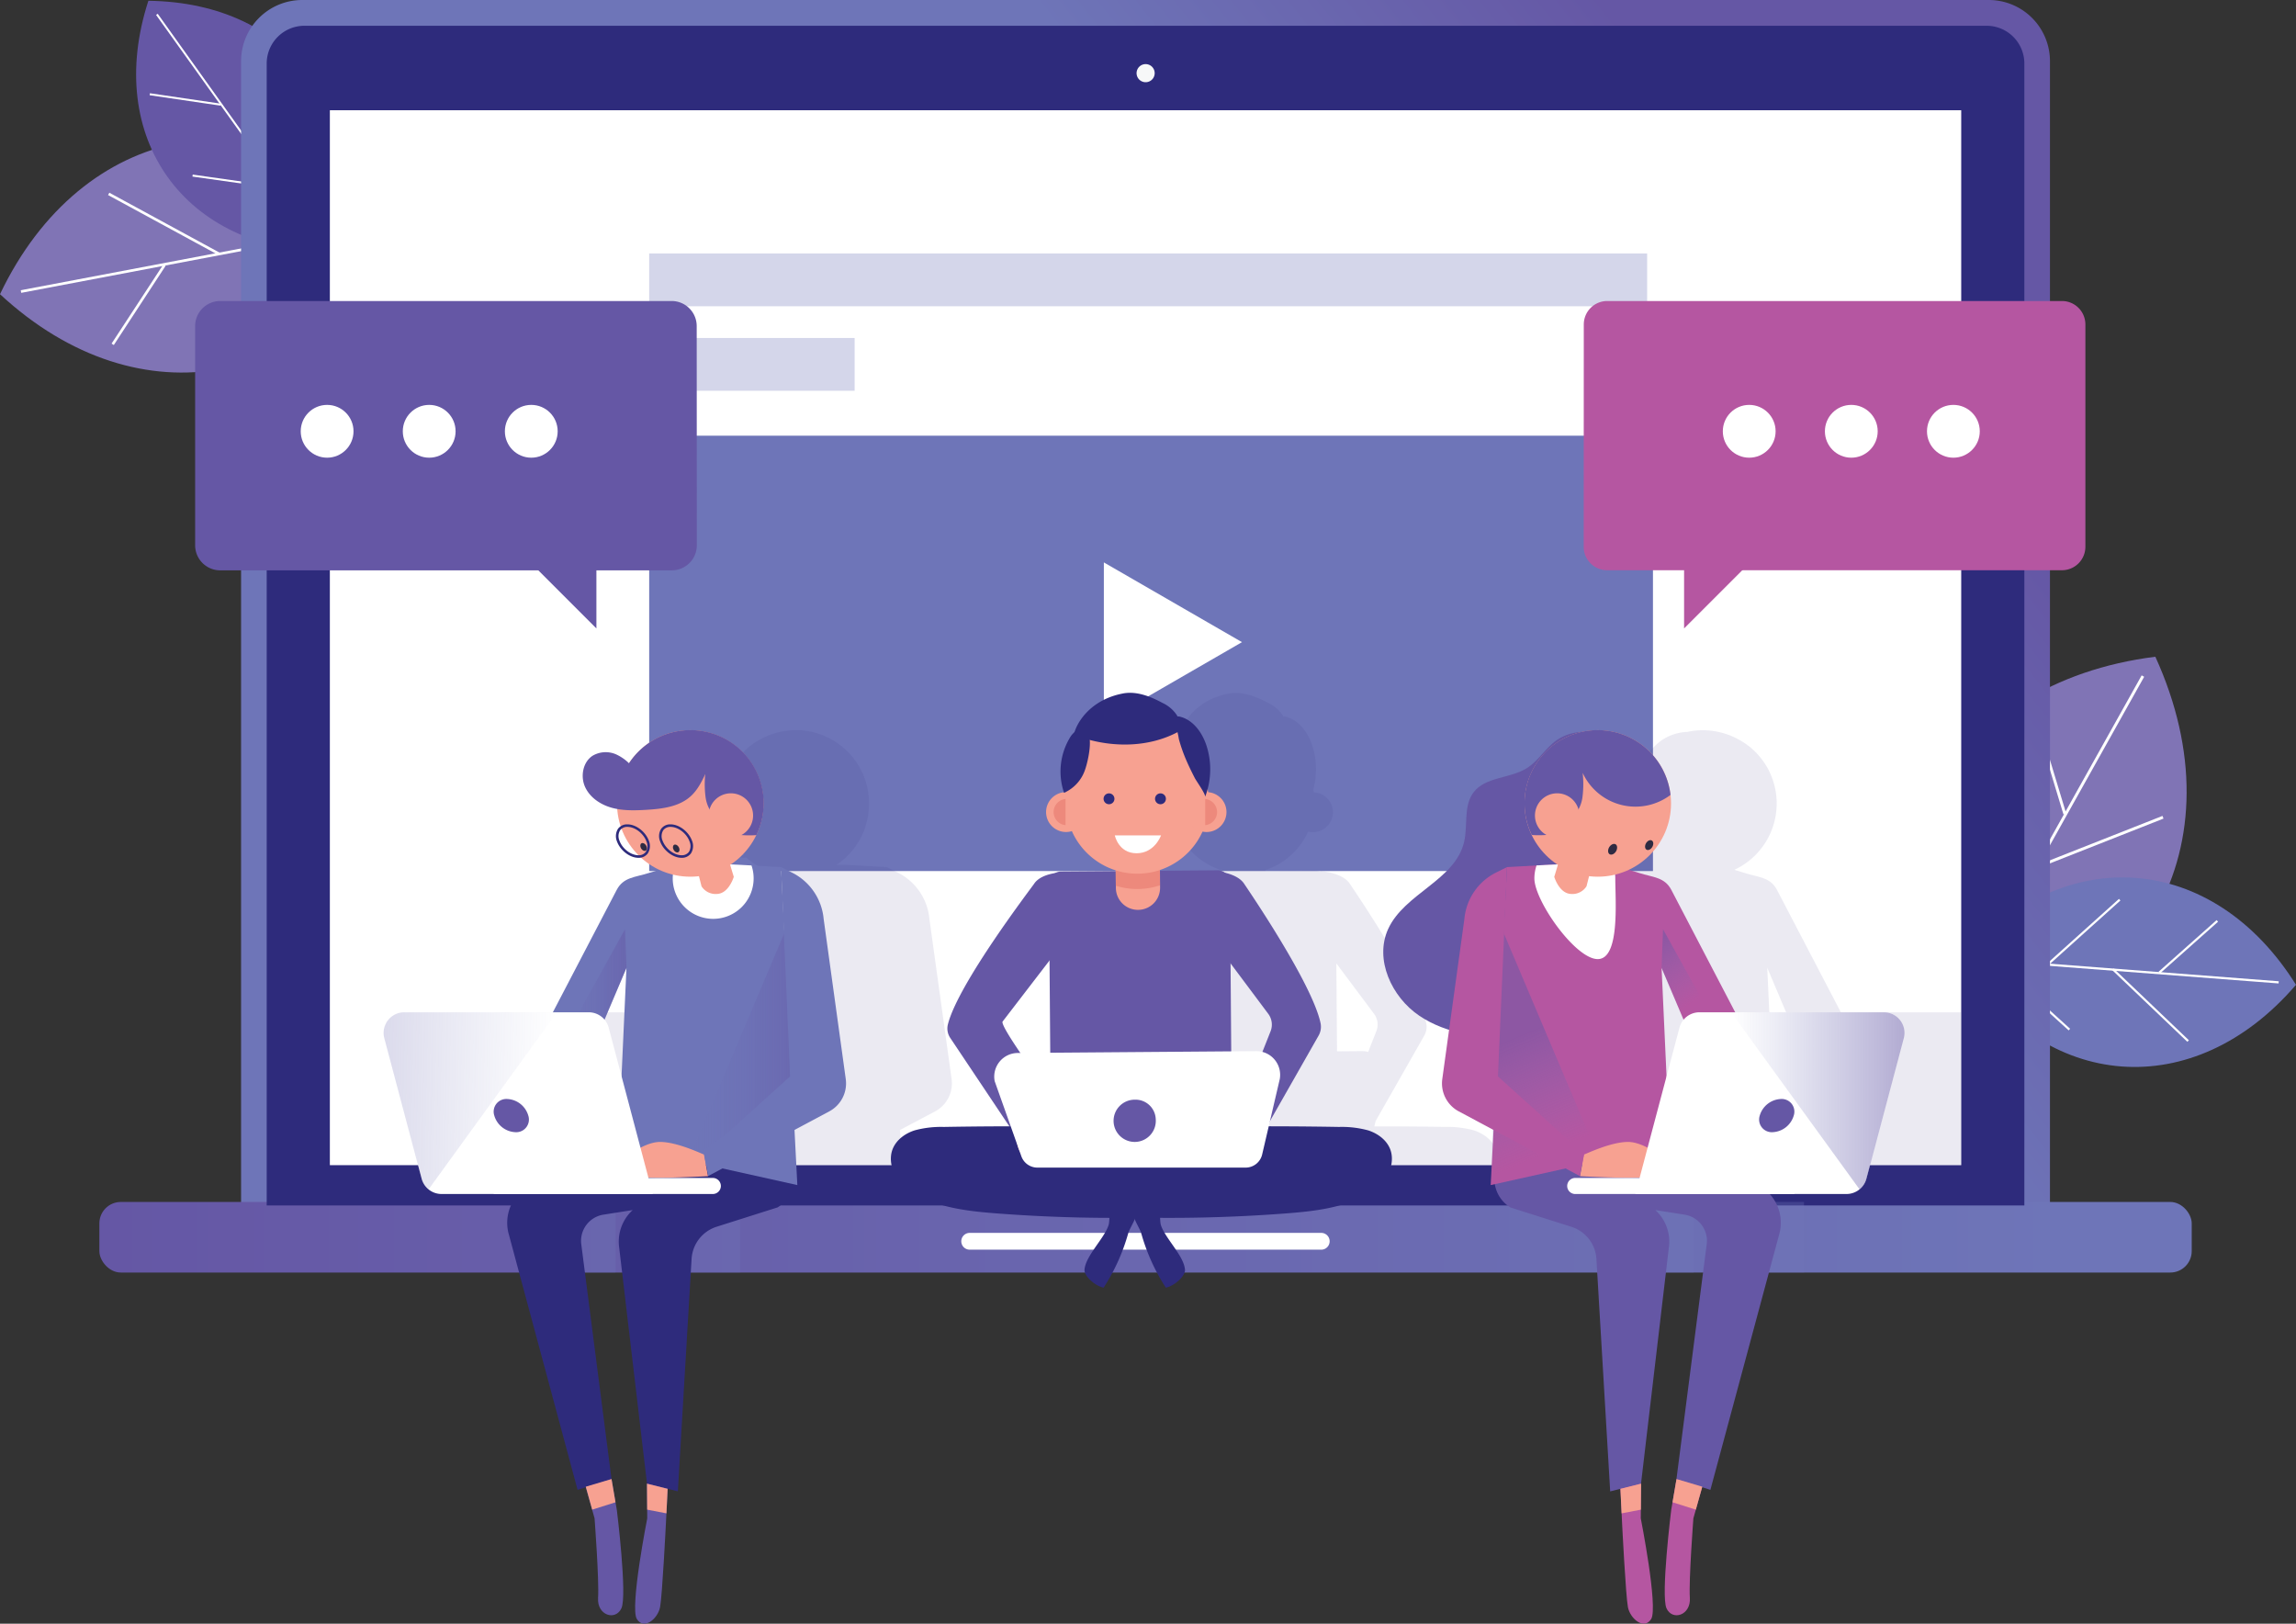 <svg id="f6eb78df-4015-4217-8048-a1ff1a5e5890" data-name="Layer 1" xmlns="http://www.w3.org/2000/svg" xmlns:xlink="http://www.w3.org/1999/xlink" viewBox="0 0 761.13 538.16"><rect x="0" y="0" width="761.13" height="538.16" fill="#333333" stroke="none"/><defs><linearGradient id="f880b5ac-0ccf-4c2b-80eb-f5ef8dc2c13a" x1="574.13" y1="53.92" x2="397.34" y2="193.95" gradientUnits="userSpaceOnUse"><stop offset="0" stop-color="#6557a5"/><stop offset="0.66" stop-color="#6e75b8"/></linearGradient><linearGradient id="bea137f5-5feb-463c-83c0-8c8b02736f59" x1="32.94" y1="410.09" x2="726.55" y2="410.09" gradientUnits="userSpaceOnUse"><stop offset="0" stop-color="#6557a5"/><stop offset="0.94" stop-color="#6e75b8"/></linearGradient><clipPath id="ab1abb51-8b01-4f2d-be4b-ecc88ec9b824"><rect x="109.35" y="36.54" width="540.8" height="349.65" style="fill:none"/></clipPath><linearGradient id="b3e1e4c0-1a40-4556-b462-0a9d3f07fe6f" x1="182.82" y1="334.5" x2="207.67" y2="334.5" gradientUnits="userSpaceOnUse"><stop offset="0" stop-color="#6e75b8" stop-opacity="0"/><stop offset="1" stop-color="#6557a5" stop-opacity="0.5"/></linearGradient><linearGradient id="be8caf18-ffe8-4e4f-93f1-354889614dcc" x1="228.06" y1="345.15" x2="265.79" y2="345.15" xlink:href="#b3e1e4c0-1a40-4556-b462-0a9d3f07fe6f"/><linearGradient id="f9538f60-d4cc-49a8-9d98-ebbbe2f4c614" x1="184.5" y1="365.37" x2="63.51" y2="362.51" xlink:href="#b3e1e4c0-1a40-4556-b462-0a9d3f07fe6f"/><linearGradient id="b993f9df-707e-4590-811a-344034fece47" x1="557.01" y1="334.93" x2="543.89" y2="315.8" xlink:href="#b3e1e4c0-1a40-4556-b462-0a9d3f07fe6f"/><linearGradient id="b8f9ede8-02e4-418d-984f-2a0cc10b0f03" x1="509.91" y1="383.33" x2="494.74" y2="347.16" xlink:href="#b3e1e4c0-1a40-4556-b462-0a9d3f07fe6f"/><linearGradient id="a7fb72e7-22e9-4418-bda2-108666cb255a" x1="573.87" y1="364.87" x2="631.34" y2="364.87" xlink:href="#b3e1e4c0-1a40-4556-b462-0a9d3f07fe6f"/></defs><title>elearning</title><path d="M0,97.51H0C27.17,40.58,86.69,29.2,132.94,72.08h0C105.78,129,46.26,140.39,0,97.51Z" style="fill:#8074b5"/><rect x="5.89" y="84.79" width="122.28" height="0.88" transform="translate(-14.71 13.99) rotate(-10.74)" style="fill:#fff"/><rect x="30.26" y="100.55" width="31.37" height="0.88" transform="translate(-63.72 84.16) rotate(-56.81)" style="fill:#fff"/><rect x="53.99" y="53.32" width="0.88" height="41.86" transform="translate(-36.8 86.63) rotate(-61.48)" style="fill:#fff"/><rect x="101.54" y="44.87" width="0.88" height="41.6" transform="translate(-2.91 126.59) rotate(-62.93)" style="fill:#fff"/><rect x="68.8" y="95.55" width="38.27" height="0.88" transform="translate(-40.42 117.69) rotate(-57.1)" style="fill:#fff"/><path d="M49.19.26h0C97,.83,123.72,38.13,109,83.57h0C61.17,83,34.41,45.7,49.19.26Z" style="fill:#6557a5"/><rect x="78.62" y="-3.88" width="0.66" height="92.63" transform="translate(-9.95 53.84) rotate(-35.57)" style="fill:#fff"/><rect x="61.07" y="21.07" width="0.66" height="23.76" transform="translate(19.87 88.91) rotate(-81.63)" style="fill:#fff"/><rect x="66.63" y="29.95" width="31.71" height="0.66" transform="translate(46.96 110.65) rotate(-86.31)" style="fill:#fff"/><rect x="87.75" y="59.91" width="31.52" height="0.66" transform="translate(39.26 161.31) rotate(-87.76)" style="fill:#fff"/><rect x="77.87" y="45.73" width="0.66" height="28.99" transform="translate(7.6 129.21) rotate(-81.94)" style="fill:#fff"/><path d="M714.5,217.67h0C742.93,280,710.9,337.44,643,346h0C614.54,283.72,646.57,226.26,714.5,217.67Z" style="fill:#8074b5"/><rect x="611.61" y="281.53" width="132.75" height="0.95" transform="translate(100.89 736.06) rotate(-60.78)" style="fill:#fff"/><rect x="679.09" y="236.45" width="0.95" height="34.05" transform="translate(-44.3 207.89) rotate(-16.85)" style="fill:#fff"/><rect x="673.18" y="278.71" width="45.44" height="0.95" transform="translate(-53.9 274.76) rotate(-21.52)" style="fill:#fff"/><rect x="647.31" y="324.25" width="45.17" height="0.95" transform="translate(-73.61 287.17) rotate(-22.97)" style="fill:#fff"/><rect x="653.98" y="271.13" width="0.95" height="41.55" transform="translate(-56.96 205.82) rotate(-17.14)" style="fill:#fff"/><path d="M761.13,326.41h0c-33.79,39.36-83.48,35.61-111-8.36h0C683.92,278.69,733.62,282.43,761.13,326.41Z" style="fill:#6e75b8"/><rect x="704.92" y="271.49" width="0.72" height="100.56" transform="translate(330.44 1000.33) rotate(-85.61)" style="fill:#fff"/><rect x="712.51" y="313.42" width="25.8" height="0.72" transform="translate(-25.11 561.57) rotate(-41.66)" style="fill:#fff"/><rect x="712.56" y="315.97" width="0.72" height="34.42" transform="translate(-20.26 619.04) rotate(-46.35)" style="fill:#fff"/><rect x="672.98" y="312.68" width="0.72" height="34.21" transform="translate(-23.27 607.05) rotate(-47.8)" style="fill:#fff"/><rect x="675.26" y="308.38" width="31.47" height="0.72" transform="translate(-29.23 541.27) rotate(-41.97)" style="fill:#fff"/><path d="M659.28,0H100.21A20.28,20.28,0,0,0,79.92,20.29v385H679.57v-385A20.28,20.28,0,0,0,659.28,0Z" style="fill:url(#f880b5ac-0ccf-4c2b-80eb-f5ef8dc2c13a)"/><rect x="32.94" y="398.39" width="693.62" height="23.39" rx="7.1" style="fill:url(#bea137f5-5feb-463c-83c0-8c8b02736f59)"/><path d="M658.56,8.54H100.93A12.52,12.52,0,0,0,88.41,21.07V399.54H671.08V21.07A12.52,12.52,0,0,0,658.56,8.54Z" style="fill:#2e2b7c"/><rect x="109.35" y="36.54" width="540.8" height="349.65" style="fill:#fff"/><rect x="149.71" y="68.26" width="460.07" height="286.2" style="fill:#fff"/><path d="M382.78,24.25a3,3,0,1,1-3-3A3,3,0,0,1,382.78,24.25Z" style="fill:#f7f8f8"/><path d="M438,408.64H321.45a2.78,2.78,0,1,0,0,5.56H438a2.78,2.78,0,0,0,0-5.56Z" style="fill:#fff"/><rect x="215.21" y="144.41" width="332.75" height="144.3" style="fill:#6e75b8"/><rect x="182.82" y="398.39" width="21.22" height="23.39" style="fill:#6e75b8;opacity:0.3"/><rect x="224.1" y="398.39" width="21.22" height="23.39" style="fill:#6e75b8;opacity:0.3"/><rect x="540.18" y="398.39" width="21.22" height="23.39" style="fill:#6e75b8;opacity:0.3"/><rect x="576.81" y="398.39" width="21.22" height="23.39" style="fill:#6e75b8;opacity:0.3"/><g style="clip-path:url(#ab1abb51-8b01-4f2d-be4b-ecc88ec9b824)"><g style="opacity:0.1"><path d="M308.1,304.57a19.07,19.07,0,0,0-10.57-15.39l-3.59-1.78h0s-6.51-.39-13.56-.75l-.59,0-.67,0-.64,0-.81,0-.36,0a24.35,24.35,0,0,0,9.41-12.11s0-.08,0-.11a22.47,22.47,0,0,0,.67-2.3l.09-.33c.16-.71.28-1.44.38-2.18,0-.16.05-.32.07-.49a23.66,23.66,0,0,0,.16-2.68h0A24.28,24.28,0,0,0,263.85,242a23.81,23.81,0,0,0-2.4.12l-.79.11c-.52.07-1,.14-1.54.24-.31.06-.62.14-.93.22s-.88.21-1.32.34-.65.21-1,.33-.8.27-1.18.43-.66.29-1,.44-.72.33-1.06.51-.66.36-1,.55-.64.38-1,.58-.65.43-1,.66l-.84.62c-.32.26-.64.52-.95.79l-.71.65c-.32.29-.63.59-.93.91s-.4.43-.59.65-.62.69-.9,1.05c-.16.2-.31.41-.46.61-.29.4-.58.79-.85,1.2a13.38,13.38,0,0,0-4.25-3,8.56,8.56,0,0,0-7.82.46c-3.23,2.12-4.07,6.84-2.46,10.36s5.15,5.85,8.87,6.88c.59.16,1.19.28,1.79.39a24.32,24.32,0,0,0,1.13,5.75,3.39,3.39,0,0,0-.9.83,4.62,4.62,0,0,0-.32,4.21c1.06,3,4.25,5.4,7.1,5.4a4.61,4.61,0,0,0,.85-.09,24.56,24.56,0,0,0,6.08,4.06c-1.2.35-2.38.71-3.49,1.06-4.6,1.48-8.43,1.35-10.66,5.64L218.3,335.52H169a6.83,6.83,0,0,0-6.83,7,6.6,6.6,0,0,0,.23,1.62l12.36,46.57a1,1,0,0,1,0,.1,7.46,7.46,0,0,0,.33.94c.13.28.28.53.43.79a1.19,1.19,0,0,1,.09.15,6.82,6.82,0,0,0,5.71,3.09h25.52a14.14,14.14,0,0,0-3.11,13.65l22.72,84.41,2.76-.88,2.09,7.44h0l.82,2.88s1.54,20.53,1.16,26.34,5.81,7.74,7.74,3.48-1.55-32.53-1.55-32.53l-1.77-10.31-10-77.64a8.79,8.79,0,0,1,7.34-10l9.65-1.52a14.14,14.14,0,0,0-4.48,12.32l9.23,78.34.08,11.49s-1.45,7.36-2.61,15.2-2,16.17-.87,18.11c2.32,3.87,7,0,7.74-3.88s1.94-27.88,1.94-27.88l.16-3.2h0l.22-4.46.18-3.67,3.38.85,4.57-77.13a11.92,11.92,0,0,1,8.29-10.57l20.21-6.41a11.08,11.08,0,0,0,5.18-7.72l1.37.3-.94-18.26L310,368.36a10.51,10.51,0,0,0,5.46-10.71Zm-61.43-21.1c-2.53,0-5.35-2.17-6.3-4.84a3.77,3.77,0,0,1,.21-3.43,2.51,2.51,0,0,1,.51-.52,24.08,24.08,0,0,0,5.6,8.79Zm-5.61,73.29-4.29-16.16a6.71,6.71,0,0,0-1.36-2.59l7.29-17.21Z" style="fill:#322c7f"/><path d="M659.54,335.52H610.25L589.1,295c-2.23-4.29-6.06-4.16-10.66-5.64-1.11-.35-2.29-.71-3.49-1.06a24.24,24.24,0,0,0,11.35-33.06c0-.07-.07-.15-.11-.22-.26-.5-.55-1-.85-1.45-.1-.17-.19-.34-.3-.5q-.42-.63-.87-1.23c-.15-.2-.3-.41-.46-.61-.28-.36-.59-.71-.9-1.05s-.38-.44-.59-.65-.61-.62-.93-.91l-.71-.65c-.31-.27-.63-.53-1-.79l-.84-.62c-.32-.23-.64-.45-1-.66s-.63-.39-1-.58-.65-.38-1-.55-.7-.35-1.06-.51-.65-.3-1-.44-.78-.3-1.18-.43-.64-.23-1-.33-.88-.24-1.32-.34-.62-.16-.93-.22c-.51-.1-1-.17-1.54-.24l-.79-.11a23.81,23.81,0,0,0-2.4-.12,24.54,24.54,0,0,0-5.18.56,16.24,16.24,0,0,0-8.47,2.75c-3.71,2.6-6,6.86-9.88,9.27-5.55,3.49-13.66,2.8-17.64,8-3.45,4.52-1.84,11-3.16,16.54-3,12.61-19.79,17-25.17,28.79-4.59,10.06,1.14,22.51,10.3,28.71a38.17,38.17,0,0,0,9.87,4.68l-2.25,16.32a10.51,10.51,0,0,0,5.46,10.71l11.22,6-.55,17.5,0,.94h0l0,.6,1.49-.35a11.09,11.09,0,0,0,5.06,7.17L556,406.62a11.92,11.92,0,0,1,8.29,10.57l4.57,77.13,3.38-.85h0l.4,8.13h0l.16,3.2s1.16,24,1.94,27.88,5.42,7.75,7.74,3.88c1.17-1.94.29-10.27-.87-18.11s-2.61-15.2-2.61-15.2l.08-11.49,9.23-78.34a14.14,14.14,0,0,0-4.48-12.32l9.65,1.52a8.78,8.78,0,0,1,7.34,10l-10,77.64L589,500.54s-3.49,28.27-1.55,32.53,8.13,2.33,7.74-3.48,1.16-26.34,1.16-26.34l.82-2.88h0l2.09-7.44,2.76.88,22.72-84.41a14.14,14.14,0,0,0-3.11-13.65h25.52a6.81,6.81,0,0,0,5.71-3.09,1.19,1.19,0,0,1,.09-.15c.15-.26.3-.51.43-.79a9.52,9.52,0,0,0,.34-.94.29.29,0,0,1,0-.1l12.36-46.57a6.6,6.6,0,0,0,.23-1.62A6.83,6.83,0,0,0,659.54,335.52ZM593.14,338a6.71,6.71,0,0,0-1.36,2.59l-4.29,16.16-1.64-36Z" style="fill:#322c7f"/><path d="M488.59,374.65a33.43,33.43,0,0,0-9.68-1.14q-11.66-.19-23.3-.18l.41-1.76,16.11-28.29a5.91,5.91,0,0,0,.7-4c-2.65-13.21-24.4-44.89-25.34-46.33-2.49-3.84-9.77-4.21-9.77-4.21v.15a7.28,7.28,0,0,0-2.15-.35l-16,.13v-.32a23.78,23.78,0,0,0,14.09-12.71,6.37,6.37,0,0,0,1.39.16,6.59,6.59,0,0,0,.51-13.17c-.05-.32-.13-.63-.19-1a25.53,25.53,0,0,0-.34-14.49c-1.41-4.29-4.38-8.48-8.76-9.57a3,3,0,0,0-.89-.08c-.07-.15-.11-.31-.19-.45a11.56,11.56,0,0,0-4.79-4.05c-4.07-2.21-8.83-4-13.36-3.05-9.65,1.91-14.3,8.46-15.64,12.59a7.69,7.69,0,0,0-1.77,2.19,21.75,21.75,0,0,0-1.82,17.89,6.59,6.59,0,1,0,2.58,12.83,23.75,23.75,0,0,0,14.57,13v.3l-15.05.11a7.32,7.32,0,0,0-2.2.4v-.15s-7.33,0-9.86,3.81c-.94,1.41-25.21,33.11-28.59,46.62A5.57,5.57,0,0,0,350,344l19.61,29.32q-10.84,0-21.7.18a33.36,33.36,0,0,0-9.67,1.14c-3.11,1-6,3.09-7.24,6.11a10.64,10.64,0,0,0,1.54,9.87,20.38,20.38,0,0,0,8.14,6.32c7.79,3.68,16.57,4.6,25.17,5.25q18.45,1.4,37,1.41a13.12,13.12,0,0,1-.25,2.4c-1.35,4.4-7.75,10.32-8,14.92-.1,2.07,3.39,5.25,6.3,5.87a65.28,65.28,0,0,0,8.2-18.19c.23-.81,1.5-3,2.12-4.48.61,1.5,1.88,3.67,2.11,4.48a65.28,65.28,0,0,0,8.2,18.19c2.91-.62,6.4-3.8,6.3-5.87-.22-4.6-6.62-10.52-8-14.92a13,13,0,0,1-.25-2.38q20.71.12,41.39-1.43c8.59-.65,17.37-1.57,25.16-5.25a20.38,20.38,0,0,0,8.14-6.32c2-2.84,2.85-6.65,1.55-9.87C494.6,377.74,491.69,375.66,488.59,374.65Zm-70.12,13.59c-1.67,1.09-3.36,2.08-5.07,3.05-1.7-1-3.4-2-5.06-3.05a12.24,12.24,0,0,1,.46-1.29H418A12.24,12.24,0,0,1,418.47,388.24Zm37-52.26a6,6,0,0,1,.78,5.84l-2.7,6.83a7.93,7.93,0,0,0-2-.26l-8.32.07L443,319.31Zm-67.16-73.47v.06h-.14Zm-20.92,76.07,15.56-20.25.23,30.58-9.94.08C369.54,343.6,366.84,339.18,367.36,338.58Z" style="fill:#322c7f"/></g></g><polygon points="411.72 212.84 365.93 186.41 365.93 239.28 411.72 212.84" style="fill:#fff"/><path d="M214.48,491.76l.08,11.49s-1.45,7.36-2.61,15.2-2,16.17-.87,18.11c2.32,3.87,7,0,7.74-3.88s1.94-27.88,1.94-27.88l.77-15.49Z" style="fill:#6557a5"/><path d="M202.72,490.23l1.77,10.31S208,528.81,206,533.07s-8.13,2.33-7.74-3.48-1.16-26.34-1.16-26.34l-3.49-12.39Z" style="fill:#6557a5"/><path d="M207.51,364.3l.85,12.73-32.79,15.82a14.15,14.15,0,0,0-6.82,16.55l22.72,84.41,11.25-3.58-10-77.64a8.79,8.79,0,0,1,7.34-10l11.68-1.83,12.43-12.67L209.82,401a14.14,14.14,0,0,0-4.57,12.4l9.23,78.34,10.23,2.56,4.56-77.13a11.92,11.92,0,0,1,8.29-10.57l20.21-6.41a11.09,11.09,0,0,0,5.32-9.18l-.85-27.15Z" style="fill:#2e2b7c"/><path d="M264.32,392.79,258.91,287.4s-22.42-1.34-29.09-1.34c-3.63,0-9.84,1.72-14.74,3.29-4.6,1.48-8.43,1.35-10.66,5.64l-36.76,70.45,22.58,2.15,7.53-8.6-3.83-5.81,13.73-32.38L205,379.61Z" style="fill:#6e75b8"/><path d="M207.19,308l-24.37,44,7.59,8.89a13.41,13.41,0,0,0,6-.33l1.35-1.54-3.83-5.81,13.73-32.38Z" style="fill:url(#b3e1e4c0-1a40-4556-b462-0a9d3f07fe6f)"/><path d="M236.42,304.55a13.41,13.41,0,0,0,13.41-13.41,13.26,13.26,0,0,0-.71-4.29c-6.91-.37-15.57-.79-19.3-.79a29.89,29.89,0,0,0-6.13.89,13.19,13.19,0,0,0-.68,4.19A13.41,13.41,0,0,0,236.42,304.55Z" style="fill:#fff"/><polygon points="261.56 305.59 265.79 358.83 228.06 384.7 261.56 305.59" style="fill:url(#be8caf18-ffe8-4e4f-93f1-354889614dcc)"/><path d="M227.56,275.22c.63,1.26,5,18.55,5,18.55a5.56,5.56,0,0,0,5.34,2.51c3.78-.31,5.35-5.66,5.35-5.66l-6.6-21.69Z" style="fill:#f7a191"/><path d="M250.83,264.57c0,11.91-12.65,25.09-24.56,25.09s-18.57-13.18-18.57-25.09a21.57,21.57,0,1,1,43.13,0Z" style="fill:#f7a191"/><circle cx="228.82" cy="266.3" r="24.28" style="fill:#f7a191"/><path d="M211.64,284.32c-2.85,0-6-2.42-7.1-5.4a4.62,4.62,0,0,1,.32-4.21,3.71,3.71,0,0,1,3.13-1.48c2.86,0,6,2.42,7.1,5.4a4.6,4.6,0,0,1-.32,4.2A3.69,3.69,0,0,1,211.64,284.32ZM208,274.07a2.87,2.87,0,0,0-2.44,1.13,3.77,3.77,0,0,0-.21,3.43c.95,2.67,3.77,4.84,6.3,4.84a2.88,2.88,0,0,0,2.44-1.12,3.77,3.77,0,0,0,.21-3.43C213.34,276.25,210.52,274.07,208,274.07Z" style="fill:#2e2b7c"/><path d="M225.94,284.32c-2.85,0-6-2.42-7.09-5.4a4.56,4.56,0,0,1,.32-4.21,3.69,3.69,0,0,1,3.13-1.48c2.85,0,6,2.42,7.09,5.4a4.57,4.57,0,0,1-.32,4.2A3.68,3.68,0,0,1,225.94,284.32Zm-3.64-10.25a2.86,2.86,0,0,0-2.44,1.13,3.74,3.74,0,0,0-.22,3.43c1,2.67,3.78,4.84,6.3,4.84a2.88,2.88,0,0,0,2.44-1.12,3.74,3.74,0,0,0,.21-3.43C227.64,276.25,224.82,274.07,222.3,274.07Z" style="fill:#2e2b7c"/><path d="M214.19,280.24c.39.67.33,1.43-.13,1.7s-1.15-.06-1.54-.73-.33-1.44.13-1.7S213.8,279.57,214.19,280.24Z" style="fill:#2e2b42"/><path d="M225,280.75c.39.68.33,1.44-.13,1.7s-1.15-.06-1.54-.73-.33-1.43.13-1.7S224.59,280.08,225,280.75Z" style="fill:#2e2b42"/><path d="M233.37,382.66c-.94-.31-8.91-4.17-14.56-4.17s-12.58,6-12.58,6-.94,3.14,2.83,2.52-.52,2.37-.52,2.37a34.64,34.64,0,0,0,4.61.77c4.4.63,21.56-.3,21.56-.3Z" style="fill:#f7a191"/><path d="M258.91,287.4l3,69.37-28.51,25.79,1.36,7.24,40.15-21.44a10.51,10.51,0,0,0,5.46-10.71l-7.33-53.08a19.07,19.07,0,0,0-10.57-15.39Z" style="fill:#6e75b8"/><path d="M236.3,395.75H163.68v-5.32H236.3a2.67,2.67,0,0,1,2.67,2.66h0A2.67,2.67,0,0,1,236.3,395.75Z" style="fill:#fff"/><path d="M216.38,395.75h-70a6.82,6.82,0,0,1-6.6-5.07l-12.36-46.57a6.84,6.84,0,0,1,6.6-8.59h61.16a6.85,6.85,0,0,1,6.6,5.08Z" style="fill:#fff"/><path d="M134,335.52a6.84,6.84,0,0,0-6.6,8.59l12.36,46.57a6.8,6.8,0,0,0,2.31,3.54l42.57-58.7Z" style="fill:url(#f9538f60-d4cc-49a8-9d98-ebbbe2f4c614)"/><path d="M175.13,369.76a4.2,4.2,0,0,1-4.27,5.5,7.63,7.63,0,0,1-7-5.5,4.2,4.2,0,0,1,4.27-5.5A7.63,7.63,0,0,1,175.13,369.76Z" style="fill:#6557a5"/><path d="M228.82,242a24.28,24.28,0,0,0-24.11,21.47,19.28,19.28,0,0,0,29.12-7.3,34,34,0,0,0,.07,8.07,11.52,11.52,0,0,0,3.68,7,12.16,12.16,0,0,1,1.32-5.47c1-1.61,3-2.75,4.8-2.06A3.93,3.93,0,0,1,246,266.9a8,8,0,0,1-.65,4,17.17,17.17,0,0,1-3.38,5.38,35,35,0,0,0,8.77.52A24.23,24.23,0,0,0,228.82,242Z" style="fill:#6557a5"/><path d="M249.65,270.3a7.36,7.36,0,1,1-7.35-7.36A7.36,7.36,0,0,1,249.65,270.3Z" style="fill:#f7a191"/><polygon points="202.72 490.23 204.04 497.93 196.32 500.37 194.19 492.76 202.72 490.23" style="fill:#f7a191"/><polygon points="214.54 500.37 220.92 501.6 221.32 493.47 214.48 491.76 214.54 500.37" style="fill:#f7a191"/><path d="M234.18,255.76c-1.37,2.95-2.81,6-5.23,8.17-3.85,3.48-9.41,4.16-14.59,4.48-3.85.23-7.79.35-11.52-.67s-7.26-3.37-8.87-6.88-.77-8.24,2.46-10.36a8.56,8.56,0,0,1,7.82-.46,15.07,15.07,0,0,1,6.15,5.19,53.36,53.36,0,0,1,9.93-5.61c2.92-1.21,6.34-2.15,9.17-.73C231.58,249.93,233,253.76,234.18,255.76Z" style="fill:#6557a5"/><path d="M533.15,243.85c-5.62-1.94-12.25-1.93-17.13,1.48-3.71,2.6-6,6.86-9.88,9.27-5.55,3.49-13.66,2.8-17.64,8-3.45,4.52-1.84,11-3.16,16.54-3,12.61-19.79,17-25.17,28.79-4.59,10.06,1.14,22.51,10.3,28.71s20.74,7.45,31.8,7.55c8.3.07,16.74-.44,24.55-3.27s15-8.22,18.38-15.79c4.62-10.26,1.59-22.51-4.12-32.2-1.72-2.93-3.75-6-3.62-9.38.14-3.85,3-7,5-10.23C550.57,260.33,547.45,248.76,533.15,243.85Z" style="fill:#6557a5"/><path d="M544,491.76l-.08,11.49s1.45,7.36,2.61,15.2,2,16.17.87,18.11c-2.32,3.87-7,0-7.74-3.88s-1.94-27.88-1.94-27.88L537,489.31Z" style="fill:#b556a1"/><path d="M555.77,490.23,554,500.54s-3.49,28.27-1.55,32.53,8.13,2.33,7.74-3.48,1.17-26.34,1.17-26.34l3.48-12.39Z" style="fill:#b556a1"/><path d="M551,364.3,550.13,377l32.79,15.82a14.15,14.15,0,0,1,6.82,16.55L567,493.81l-11.25-3.58,10-77.64a8.78,8.78,0,0,0-7.34-10l-11.67-1.83L534.3,388.12,548.67,401a14.12,14.12,0,0,1,4.57,12.4L544,491.76l-10.22,2.56-4.57-77.13a11.92,11.92,0,0,0-8.29-10.57l-20.21-6.41A11.09,11.09,0,0,1,495.4,391l.85-27.15Z" style="fill:#6557a5"/><path d="M494.17,392.79l5.41-105.39s22.42-1.34,29.09-1.34c3.63,0,9.84,1.72,14.74,3.29,4.6,1.48,8.43,1.35,10.66,5.64l36.77,70.45-22.59,2.15-7.53-8.6,3.83-5.81L550.82,320.8l2.69,58.81Z" style="fill:#b556a1"/><path d="M551.3,308l24.37,44-7.59,8.89a13.41,13.41,0,0,1-6-.33L560.72,359l3.83-5.81L550.82,320.8Z" style="fill:url(#b993f9df-707e-4590-811a-344034fece47)"/><path d="M529.65,317.89c-7.41,0-21-19.34-21-26.75a13.54,13.54,0,0,1,.71-4.29c6.91-.37,15.57-.79,19.3-.79a29.8,29.8,0,0,1,6.13.89,13.19,13.19,0,0,1,.68,4.19C535.48,298.55,537.06,317.89,529.65,317.89Z" style="fill:#fff"/><polygon points="496.93 305.59 494.17 393.39 530.43 384.7 496.93 305.59" style="fill:url(#b8f9ede8-02e4-418d-984f-2a0cc10b0f03)"/><path d="M530.93,275.22c-.63,1.26-5,18.55-5,18.55a5.56,5.56,0,0,1-5.34,2.51c-3.78-.31-5.35-5.66-5.35-5.66l6.6-21.69Z" style="fill:#f7a191"/><path d="M507.66,264.57c0,11.91,12.65,25.09,24.56,25.09s18.58-13.18,18.58-25.09a21.57,21.57,0,1,0-43.14,0Z" style="fill:#f7a191"/><circle cx="529.67" cy="266.3" r="24.28" style="fill:#f7a191"/><path d="M545.66,279.49c-.48.84-.41,1.79.17,2.13s1.44-.08,1.92-.92.41-1.79-.17-2.12S546.15,278.66,545.66,279.49Z" style="fill:#2e2b42"/><path d="M533.44,280.82c-.53.92-.45,2,.19,2.33s1.57-.09,2.1-1,.45-2-.18-2.33S534,279.9,533.44,280.82Z" style="fill:#2e2b42"/><path d="M525.12,382.66c.94-.31,8.91-4.17,14.57-4.17s12.57,6,12.57,6,.94,3.14-2.83,2.52.52,2.37.52,2.37a34,34,0,0,1-4.61.77c-4.4.63-21.56-.3-21.56-.3Z" style="fill:#f7a191"/><path d="M499.58,287.4l-3,69.37,28.51,25.79-1.36,7.24-40.15-21.44a10.51,10.51,0,0,1-5.46-10.71l7.33-53.08A19.09,19.09,0,0,1,496,289.18Z" style="fill:#b556a1"/><path d="M522.19,395.75h72.63v-5.32H522.19a2.66,2.66,0,0,0-2.66,2.66h0A2.66,2.66,0,0,0,522.19,395.75Z" style="fill:#fff"/><path d="M542.11,395.75h70a6.82,6.82,0,0,0,6.6-5.07l12.36-46.57a6.84,6.84,0,0,0-6.6-8.59H563.35a6.85,6.85,0,0,0-6.6,5.08Z" style="fill:#fff"/><path d="M624.51,335.52a6.84,6.84,0,0,1,6.6,8.59l-12.36,46.57a6.84,6.84,0,0,1-2.3,3.54l-42.58-58.7Z" style="fill:url(#a7fb72e7-22e9-4418-bda2-108666cb255a)"/><path d="M583.36,369.76a4.2,4.2,0,0,0,4.27,5.5,7.66,7.66,0,0,0,7-5.5,4.2,4.2,0,0,0-4.27-5.5A7.65,7.65,0,0,0,583.36,369.76Z" style="fill:#6557a5"/><path d="M529.67,242a24.28,24.28,0,0,1,24.11,21.47,19.28,19.28,0,0,1-29.12-7.3,34,34,0,0,1-.07,8.07,11.52,11.52,0,0,1-3.68,7,12.16,12.16,0,0,0-1.32-5.47c-1-1.61-3-2.75-4.8-2.06a3.93,3.93,0,0,0-2.26,3.15,8,8,0,0,0,.65,4,17.17,17.17,0,0,0,3.38,5.38,34.94,34.94,0,0,1-8.77.52A24.23,24.23,0,0,1,529.67,242Z" style="fill:#6557a5"/><path d="M508.84,270.3a7.36,7.36,0,1,0,7.36-7.36A7.36,7.36,0,0,0,508.84,270.3Z" style="fill:#f7a191"/><polygon points="555.77 490.23 554.45 497.93 562.17 500.37 564.31 492.76 555.77 490.23" style="fill:#f7a191"/><polygon points="543.95 500.37 537.57 501.6 537.17 493.47 544.01 491.76 543.95 500.37" style="fill:#f7a191"/><path d="M352,288.69h51.84a4.09,4.09,0,0,1,4.09,4.09v63.48a0,0,0,0,1,0,0h-60a0,0,0,0,1,0,0V292.78a4.09,4.09,0,0,1,4.09-4.09Z" transform="translate(-2.44 2.88) rotate(-0.44)" style="fill:#6557a5"/><path d="M377.28,301.57h0a7.3,7.3,0,0,1-7.36-7.25l-.17-22.21a1,1,0,0,1,1-1l12.65-.09a1,1,0,0,1,1,1l.17,22.21A7.31,7.31,0,0,1,377.28,301.57Z" style="fill:#f7a191"/><path d="M384.53,293.44,384.37,272a1,1,0,0,0-1-1l-12.65.09a1,1,0,0,0-1,1l.17,21.48a23.53,23.53,0,0,0,7.06,1.09A23.85,23.85,0,0,0,384.53,293.44Z" style="fill:#ed897c"/><path d="M400,259.94v-2.45a23.43,23.43,0,0,0-23.36-23.36h0a23.43,23.43,0,0,0-23.36,23.36v9.58a8.93,8.93,0,0,0,.21,1.87,23.73,23.73,0,1,0,46.51-9Z" style="fill:#f7a191"/><path d="M369.44,264.75a1.8,1.8,0,1,1-1.8-1.79A1.8,1.8,0,0,1,369.44,264.75Z" style="fill:#2e2b7c"/><path d="M386.5,264.75a1.8,1.8,0,1,1-1.8-1.79A1.8,1.8,0,0,1,386.5,264.75Z" style="fill:#2e2b7c"/><path d="M360,269.16a6.61,6.61,0,1,1-6.6-6.61A6.61,6.61,0,0,1,360,269.16Z" style="fill:#f7a191"/><path d="M406.58,269.16a6.61,6.61,0,1,1-6.61-6.61A6.61,6.61,0,0,1,406.58,269.16Z" style="fill:#f7a191"/><path d="M353.22,264.82a4.36,4.36,0,0,0,0,8.68Z" style="fill:#ed897c"/><path d="M399.52,264.82a4.36,4.36,0,0,1,0,8.68Z" style="fill:#ed897c"/><path d="M315,344a5.57,5.57,0,0,1-.77-4.47c3.38-13.51,27.65-45.21,28.59-46.62,2.53-3.8,9.86-3.81,9.86-3.81l.95,21.82-21.25,27.65c-1.43,1.68,21.94,32.73,21.94,32.73l-15.11,8.9Z" style="fill:#6557a5"/><path d="M437.1,343.28a5.91,5.91,0,0,0,.7-4c-2.65-13.21-24.4-44.89-25.34-46.33-2.49-3.84-9.77-4.21-9.77-4.21l-1,22.22L420.41,336a6,6,0,0,1,.78,5.84L407,377.67l9.08,2.54Z" style="fill:#6557a5"/><path d="M380.35,374q-33.74-1.07-67.49-.48a33.36,33.36,0,0,0-9.67,1.14c-3.11,1-6,3.09-7.24,6.11-1.3,3.22-.45,7,1.54,9.87a20.38,20.38,0,0,0,8.14,6.32c7.8,3.68,16.57,4.6,25.17,5.25a506.39,506.39,0,0,0,53.84,1.21c.83-2.33,2.4-4.16,3.22-6.5-4.74-3.19-9.77-5.53-14.55-8.67C374.89,382.79,379.9,379.64,380.35,374Z" style="fill:#2e2b7c"/><path d="M376.39,374q33.74-1.07,67.49-.48a33.43,33.43,0,0,1,9.68,1.14c3.1,1,6,3.09,7.24,6.11,1.3,3.22.45,7-1.55,9.87a20.38,20.38,0,0,1-8.14,6.32c-7.79,3.68-16.57,4.6-25.16,5.25a506.58,506.58,0,0,1-53.85,1.21c-.83-2.33-2.39-4.16-3.22-6.5,4.75-3.19,9.78-5.53,14.56-8.67C381.85,382.79,376.84,379.64,376.39,374Z" style="fill:#2e2b7c"/><path d="M365.85,426.8a65.28,65.28,0,0,0,8.2-18.19c.3-1.07,2.43-4.54,2.46-5.65,0-1.57-4.92-4.28-7-4.18s-1.51,5.74-2,7.23c-1.35,4.4-7.74,10.32-8,14.92C359.45,423,362.94,426.18,365.85,426.8Z" style="fill:#2e2b7c"/><path d="M352.37,378a7.61,7.61,0,1,1-7.61-7.61A7.61,7.61,0,0,1,352.37,378Z" style="fill:#f7a191"/><path d="M418.72,379.37a7.61,7.61,0,1,0-8.05,7.13A7.6,7.6,0,0,0,418.72,379.37Z" style="fill:#f7a191"/><path d="M343.88,387h69.05a5.63,5.63,0,0,0,5.48-4.36l5.84-25a7.86,7.86,0,0,0-7.78-9.24l-79.09.61a7.83,7.83,0,0,0-7.64,9.35l8.83,24.85A5.64,5.64,0,0,0,343.88,387Z" style="fill:#fff"/><path d="M383.13,370.91a7,7,0,1,1-7-6.42A6.7,6.7,0,0,1,383.13,370.91Z" style="fill:#6557a5"/><path d="M386.48,426.8a65.28,65.28,0,0,1-8.2-18.19c-.3-1.07-2.43-4.54-2.45-5.65,0-1.57,4.91-4.28,7-4.18s1.51,5.74,2,7.23c1.36,4.4,7.75,10.32,8,14.92C392.88,423,389.39,426.18,386.48,426.8Z" style="fill:#2e2b7c"/><path d="M369.56,276.88h15.33s-2.08,5.93-8.11,5.93S369.56,276.88,369.56,276.88Z" style="fill:#fff"/><path d="M390.32,242.69c-9.19,4.83-20.34,5.12-30.32,2.22-2.09-.6-2.23,2.49-3.82,1s2.21-13.28,15.78-16c4.53-1,9.29.84,13.36,3.05a11.56,11.56,0,0,1,4.79,4.05A6.33,6.33,0,0,1,390.32,242.69Z" style="fill:#2e2b7c"/><path d="M359.74,255a12.79,12.79,0,0,1-7,7.77,21.76,21.76,0,0,1,1.78-18,7.34,7.34,0,0,1,2-2.37,3.25,3.25,0,0,1,3-.52C362.89,243.12,360.61,252.55,359.74,255Z" style="fill:#2e2b7c"/><path d="M399.5,264.12a25.54,25.54,0,0,0,.45-17c-1.41-4.29-4.38-8.48-8.76-9.57a2.57,2.57,0,0,0-1.1-.07,1.78,1.78,0,0,0-1.26,1.84c0,1.05.85,1.44,1.21,2.27a23.38,23.38,0,0,1,.75,3.36,51.19,51.19,0,0,0,2.33,6.71c.91,2.14,1.94,4.24,3,6.3C396.59,258.85,399.79,263.36,399.5,264.12Z" style="fill:#2e2b7c"/><rect x="215.21" y="84.01" width="330.82" height="17.5" style="fill:#6e75b8;opacity:0.3"/><rect x="215.21" y="112.02" width="68.1" height="17.5" style="fill:#6e75b8;opacity:0.3"/><path d="M231,180.73a8.31,8.31,0,0,1-8.31,8.31H73a8.31,8.31,0,0,1-8.31-8.31V108.09A8.31,8.31,0,0,1,73,99.77H222.65a8.31,8.31,0,0,1,8.31,8.32Z" style="fill:#6557a5"/><path d="M159.2,169.79l38.51,38.5v-42S166.2,169.79,159.2,169.79Z" style="fill:#6557a5"/><circle cx="108.44" cy="142.95" r="8.75" style="fill:#fff"/><circle cx="142.28" cy="142.95" r="8.75" style="fill:#fff"/><circle cx="176.12" cy="142.95" r="8.75" style="fill:#fff"/><path d="M525,181.27A7.77,7.77,0,0,0,532.8,189H683.54a7.77,7.77,0,0,0,7.77-7.77V107.54a7.77,7.77,0,0,0-7.77-7.77H532.8a7.77,7.77,0,0,0-7.77,7.77Z" style="fill:#b556a1"/><path d="M596.79,169.79l-38.51,38.5v-42S589.79,169.79,596.79,169.79Z" style="fill:#b556a1"/><circle cx="647.55" cy="142.95" r="8.75" style="fill:#fff"/><circle cx="613.71" cy="142.95" r="8.75" style="fill:#fff"/><circle cx="579.87" cy="142.95" r="8.75" style="fill:#fff"/></svg>